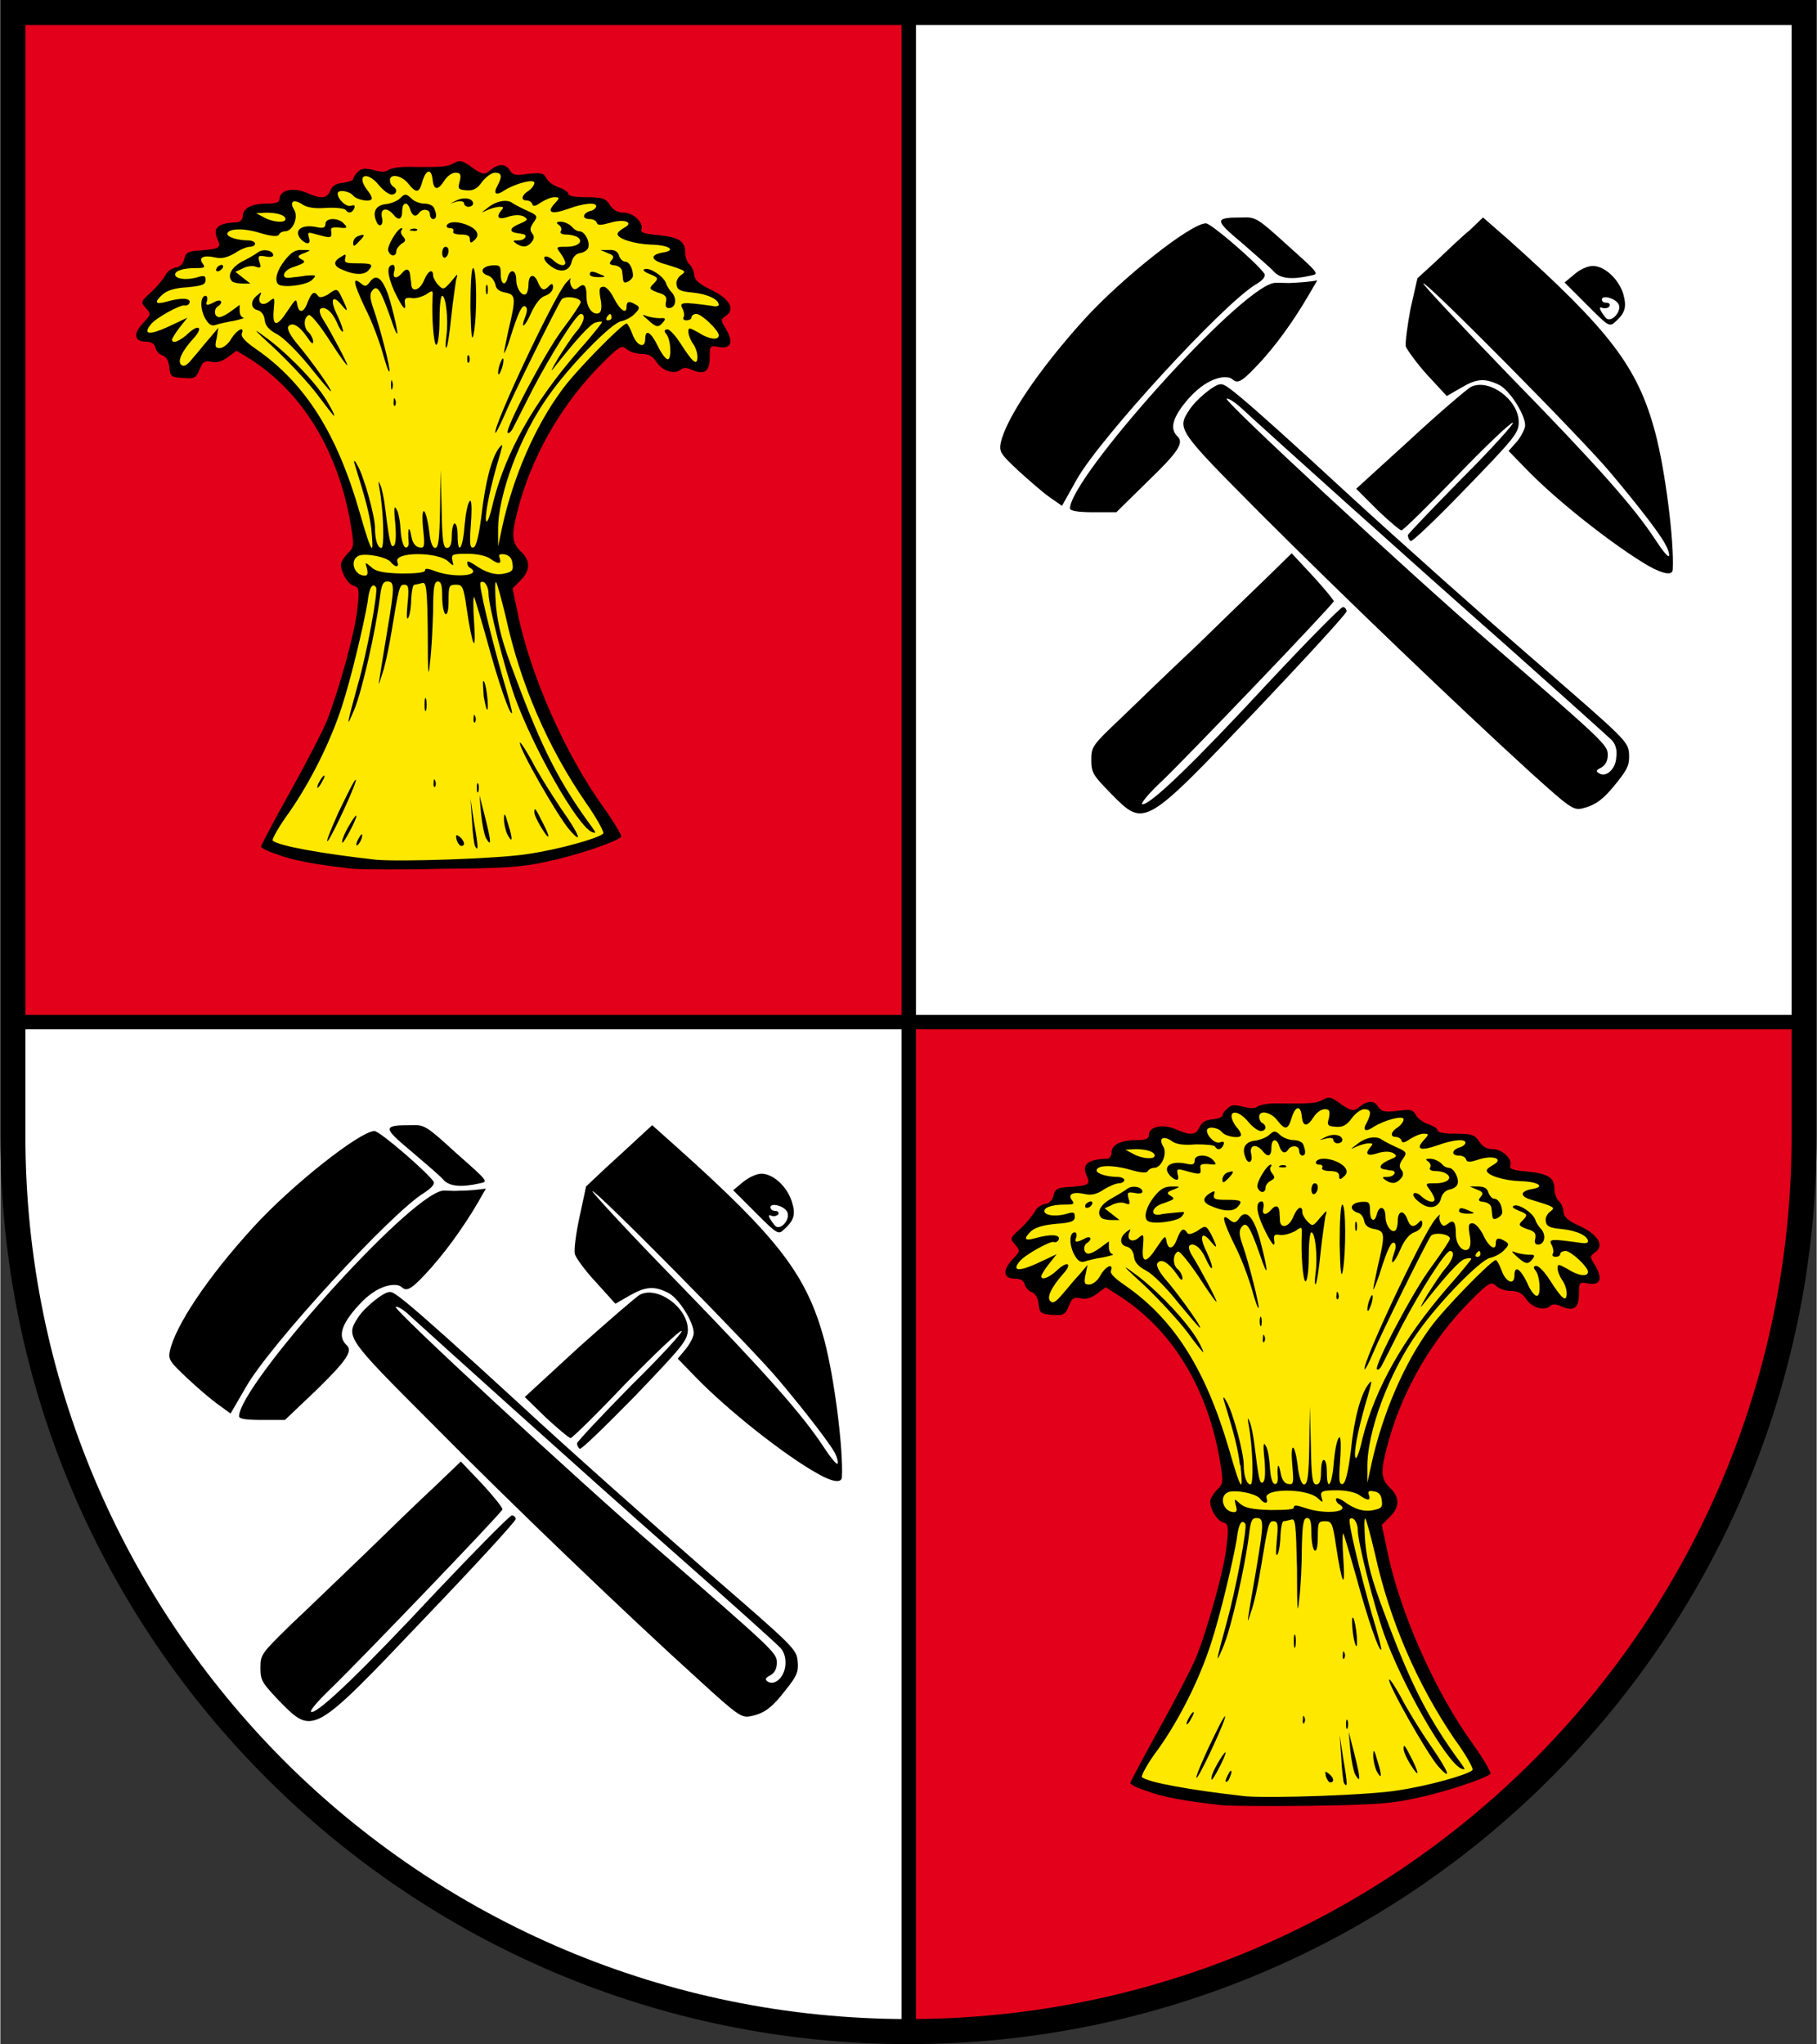 <?xml version="1.0" encoding="UTF-8"?>
<!DOCTYPE svg PUBLIC "-//W3C//DTD SVG 1.1//EN" "http://www.w3.org/Graphics/SVG/1.1/DTD/svg11.dtd">
<!-- Creator: CorelDRAW X8 -->
<svg xmlns="http://www.w3.org/2000/svg" xml:space="preserve" width="889px" height="1000px" version="1.1" style="shape-rendering:geometricPrecision; text-rendering:geometricPrecision; image-rendering:optimizeQuality; fill-rule:evenodd; clip-rule:evenodd"
viewBox="0 0 3408 3835"
 xmlns:xlink="http://www.w3.org/1999/xlink">
 <rect x="0" y="0" width="3408" height="3835" fill="#333333" stroke="none"/>
 <defs>
  <style type="text/css">
   <![CDATA[
    .fil3 {fill:black}
    .fil1 {fill:#E3001A}
    .fil2 {fill:#FFE800}
    .fil0 {fill:white}
   ]]>
  </style>
 </defs>
 <g id="Ebene_x0020_1">
  <path class="fil0" d="M1704 1918l-1679 0c-57,1005 582,1873 1679,1895l0 -1895z"/>
  <polygon class="fil0" points="3391,1918 3391,18 1704,18 1704,1918 "/>
  <path class="fil1" d="M1704 3812c978,-36 1587,-744 1674,-1518l0 -376 -1674 0 0 1894z"/>
  <polygon class="fil1" points="1704,1918 1704,18 27,18 19,1918 "/>
  <path class="fil2" d="M668 1621c-68,-8 -110,-15 -136,-25 -16,-6 -29,-12 -29,-15 0,-1 23,-45 52,-97 28,-52 58,-109 65,-127 22,-52 52,-182 56,-223 3,-35 3,-39 -7,-41 -11,-3 -23,-23 -23,-38 0,-4 6,-14 12,-20 12,-12 12,-13 5,-54 -12,-69 -30,-135 -69,-193 -33,-50 -84,-94 -127,-122l-27 -17 -15 11c-10,8 -19,11 -29,9 -13,-3 -16,-1 -22,14 -7,15 -9,17 -30,15 -21,-1 -23,-3 -24,-19 -1,-11 -6,-19 -12,-21 -6,-2 -2,-8 -3,-14 -2,-8 -8,-11 -17,-11 -22,0 -24,-14 -6,-33 15,-16 15,-16 5,-28 -9,-10 -9,-11 10,-28 11,-10 22,-24 25,-31 4,-6 12,-10 19,-11 7,-1 13,-9 15,-18 3,-11 7,-10 28,-12 37,-2 39,-7 32,-24 -9,-19 1,-28 35,-29 6,-1 10,-5 10,-12 0,-14 16,-22 43,-22 17,0 23,-2 23,-8 0,-16 23,-21 47,-12 28,12 46,11 53,-3 4,-9 11,-13 24,-14 9,-2 17,-4 17,-7 0,-3 4,-8 9,-13 6,-6 12,-7 28,-3 13,4 21,4 26,0 4,-3 19,-6 34,-6 63,1 72,0 84,-6 11,-6 15,-5 33,7 17,13 21,14 29,8 16,-14 29,-15 37,-4 6,10 11,11 35,8 23,-3 27,-2 32,8 3,6 13,14 23,16 9,4 16,9 16,12 0,4 14,6 33,6 29,0 34,2 42,14 6,9 15,14 25,14 17,0 35,17 31,29 -2,6 23,17 48,20 38,3 49,10 49,31 0,8 3,18 8,22 4,4 8,12 8,19 1,8 8,15 28,25 34,15 46,26 30,38 -11,7 -11,8 -1,25 14,23 9,35 -13,31 -16,-3 -16,-3 -16,19 0,26 -10,32 -32,22 -10,-5 -16,-5 -21,0 -11,9 -33,2 -43,-14 -7,-10 -14,-14 -27,-14 -9,0 -21,-4 -27,-9 -9,-8 -30,-6 -62,27 -67,67 -119,176 -145,266 -18,61 -18,75 0,91 17,17 17,36 0,53l-15 15 10 44c22,111 86,276 154,369 19,27 33,52 31,53 -10,10 -81,33 -131,44 -46,10 -75,12 -193,14 -75,1 -146,0 -157,-1l0 0z"/>
  <path class="fil2" d="M2300 3379c-68,-8 -110,-15 -136,-25 -16,-6 -29,-12 -29,-15 0,-1 23,-45 52,-97 28,-52 58,-109 65,-127 22,-52 52,-182 56,-223 3,-35 3,-39 -7,-41 -11,-3 -23,-23 -23,-38 0,-4 6,-14 12,-20 12,-12 12,-13 5,-54 -12,-69 -30,-135 -69,-193 -33,-50 -85,-94 -128,-122l-26 -17 -15 11c-10,8 -19,11 -29,9 -13,-3 -16,-1 -22,14 -7,15 -9,17 -30,15 -21,-1 -23,-2 -24,-19 -1,-11 -6,-19 -12,-21 -6,-2 -2,-8 -3,-14 -2,-7 -8,-11 -17,-11 -22,0 -24,-14 -6,-33 15,-16 15,-16 5,-27 -9,-11 -9,-12 9,-29 12,-10 23,-24 26,-30 4,-7 12,-10 19,-12 7,-1 13,-9 15,-18 3,-11 7,-10 28,-12 37,-2 39,-7 32,-24 -9,-19 1,-28 35,-29 6,-1 10,-5 10,-12 0,-14 16,-22 43,-22 17,0 23,-2 23,-8 0,-16 23,-21 47,-12 28,12 46,11 53,-3 4,-9 11,-13 24,-14 9,-2 17,-4 17,-7 0,-3 4,-8 9,-13 6,-6 12,-7 28,-3 13,4 21,4 26,0 4,-3 19,-6 34,-6 63,1 72,0 84,-6 11,-6 15,-5 33,8 17,12 21,13 29,7 16,-14 29,-15 37,-4 6,10 11,11 35,8 23,-3 27,-2 32,8 3,6 13,14 23,16 9,4 16,9 16,12 0,4 14,6 33,6 29,0 34,2 42,14 6,9 15,14 25,14 17,0 35,17 31,29 -2,6 23,18 48,20 38,3 49,10 49,31 0,8 3,18 8,22 4,4 8,12 8,19 1,8 8,15 28,25 34,15 46,26 29,38 -10,7 -10,8 0,25 14,23 9,35 -13,31 -16,-3 -16,-3 -16,19 0,26 -10,32 -32,22 -10,-5 -16,-5 -21,0 -11,9 -33,2 -43,-14 -7,-10 -14,-14 -27,-14 -9,0 -21,-4 -27,-9 -9,-8 -30,-6 -62,27 -67,67 -119,176 -145,266 -18,61 -18,75 0,91 17,17 17,36 0,53l-15 15 10 44c22,111 86,276 154,369 19,27 33,52 31,53 -10,10 -81,33 -131,44 -46,10 -75,13 -193,14 -75,1 -146,0 -157,-1l0 0z"/>
  <polygon class="fil3" points="3383,1931 25,1931 25,1904 3383,1904 "/>
  <polygon class="fil3" points="1718,23 1718,3813 1691,3813 1691,23 "/>
  <g>
   <path class="fil3" d="M1704 3788c458,0 872,-185 1172,-485 300,-300 485,-714 485,-1172l0 -2084 -3314 0 0 2084c0,458 186,872 485,1172 300,300 715,485 1172,485zm0 47c941,0 1704,-763 1704,-1704l0 -2131 -3408 0 0 2131c0,941 763,1704 1704,1704z"/>
  </g>
  <g>
   <path class="fil3" d="M524 3192c-33,-35 -36,-39 -36,-63 0,-25 2,-27 56,-80 31,-29 94,-90 140,-134 46,-45 105,-102 132,-127l48 -46 40 42c22,24 39,45 38,48 -2,7 -274,290 -321,335 -27,26 -43,45 -37,45 15,0 96,-78 236,-228 73,-77 136,-141 140,-141 3,0 7,3 7,7 0,4 -77,88 -171,186 -209,220 -209,220 -272,156z"/>
   <path class="fil3" d="M1312 3153c-135,-122 -355,-333 -505,-485 -158,-158 -159,-160 -136,-196 12,-19 48,-48 59,-48 8,0 9,-6 242,208 96,89 254,229 349,312 170,147 173,150 175,173 2,20 -2,28 -22,53 -26,34 -41,45 -67,50 -16,3 -23,-1 -95,-67l0 0zm161 -29c1,-13 -2,-24 -9,-32 -5,-6 -93,-85 -195,-175 -177,-156 -455,-407 -500,-448 -11,-11 -24,-19 -27,-17 -8,2 339,323 493,456 215,187 222,193 222,211 0,12 -4,19 -12,24 -10,5 -11,8 -5,12 13,8 31,-8 33,-31l0 0z"/>
   <path class="fil3" d="M1534 2765c-63,-35 -170,-120 -229,-181l-34 -35 15 -18c8,-10 15,-23 15,-30 0,-21 -29,-67 -49,-76 -26,-13 -42,-11 -72,6l-26 15 -36 -40c-20,-21 -38,-46 -40,-53 -2,-8 2,-39 9,-71l12 -56 36 -34c20,-18 48,-44 62,-57l26 -24 46 41c191,171 244,240 277,362 19,71 36,206 33,258 -1,11 -19,8 -45,-7l0 0zm32 -39c-10,-18 -51,-72 -103,-134 -50,-61 -352,-366 -352,-357 0,3 71,80 159,170 167,172 235,249 275,310 13,20 25,34 26,31 1,-4 -1,-12 -5,-20z"/>
   <path class="fil3" d="M1087 2718c-3,-2 -5,-7 -5,-10 0,-3 46,-52 102,-109 57,-56 99,-102 94,-102 -5,0 -52,45 -106,100 -53,56 -99,101 -102,101 -3,0 -23,-17 -46,-38l-40 -39 101 -93c56,-50 108,-95 115,-99 33,-17 90,24 90,66 -1,20 -8,29 -100,125 -55,56 -101,101 -103,98l0 0z"/>
   <path class="fil3" d="M448 2657c0,-57 314,-410 381,-423 5,-1 22,1 30,0 20,0 37,-2 52,-4l-16 28c-26,44 -62,95 -99,134 -29,31 -35,30 -44,22 -9,-7 -43,-6 -79,34 -37,40 -38,61 -24,75 13,11 2,28 -54,83l-61 58 -43 0c-31,0 -43,-2 -43,-7l0 0z"/>
   <path class="fil3" d="M410 2636c-13,-9 -40,-32 -59,-50 -33,-31 -36,-35 -33,-51 10,-47 70,-138 157,-233 71,-78 200,-180 227,-180 10,0 100,78 111,95 2,5 -4,12 -18,21 -61,37 -289,285 -334,364l-29 50 -22 -16 0 0z"/>
   <path class="fil3" d="M1417 2275l-42 -42 18 -15c11,-9 26,-16 35,-16 22,0 48,24 57,52 8,25 4,36 -15,53 -10,10 -13,8 -53,-32l0 0zm59 -2c-6,-11 -31,-17 -31,-8 0,4 4,7 10,7 4,0 6,3 5,6 -3,3 -8,5 -13,3 -8,-4 -6,3 6,18 10,12 31,-12 23,-26l0 0z"/>
   <path class="fil3" d="M831 2213c-6,-7 -33,-30 -60,-53 -54,-45 -54,-49 0,-49 25,-1 28,1 85,53 59,52 60,53 44,56 -35,8 -58,6 -69,-7z"/>
  </g>
  <g>
   <path class="fil3" d="M2293 3387c-71,-8 -115,-16 -142,-27 -17,-5 -31,-12 -31,-15 0,-1 24,-47 54,-101 30,-54 61,-114 69,-133 22,-54 54,-169 58,-212 4,-36 3,-40 -7,-43 -11,-3 -24,-24 -24,-39 0,-5 6,-15 13,-22 12,-12 12,-14 5,-56 -23,-134 -88,-242 -186,-306l-28 -18 -16 12c-11,8 -20,11 -30,9 -14,-3 -17,-1 -23,14 -7,17 -10,18 -31,17 -22,-2 -24,-3 -26,-21 -1,-11 -6,-19 -13,-22 -5,-1 -11,-8 -13,-14 -2,-8 -8,-11 -18,-11 -22,0 -24,-15 -6,-35 16,-17 16,-17 6,-29 -10,-11 -10,-12 10,-30 11,-10 23,-25 27,-32 3,-7 12,-13 19,-14 8,-1 14,-7 16,-16 3,-12 7,-15 29,-16 38,-3 41,-4 33,-22 -9,-20 2,-30 38,-31 5,0 9,-5 9,-12 0,-14 17,-23 46,-23 17,0 24,-2 24,-9 0,-16 24,-22 49,-12 29,13 39,12 46,-3 4,-9 11,-14 25,-15 9,-1 18,-4 18,-7 0,-3 4,-9 9,-13 7,-7 12,-8 29,-4 14,4 23,4 28,0 4,-3 19,-6 36,-6 65,1 75,0 87,-7 11,-6 16,-5 34,9 18,12 23,13 31,7 17,-14 30,-16 38,-3 7,10 13,11 37,8 24,-3 28,-3 34,8 3,6 14,14 23,17 10,3 18,9 18,12 0,4 14,6 34,6 30,0 36,2 44,15 7,10 15,14 26,14 17,0 37,19 32,31 -2,6 6,9 32,11 39,4 51,11 51,33 0,9 4,19 9,23 4,4 8,13 8,20 1,9 8,16 30,26 35,16 47,37 30,49 -11,8 -11,9 0,26 14,25 9,37 -14,33 -16,-3 -17,-3 -17,20 0,26 -10,33 -33,23 -11,-5 -17,-5 -22,0 -12,9 -34,2 -45,-15 -7,-10 -15,-14 -28,-14 -10,0 -22,-4 -28,-10 -9,-8 -13,-6 -47,28 -70,70 -124,161 -152,256 -18,63 -18,77 0,95 19,17 19,37 0,55l-15 15 10 47c23,115 90,266 161,364 20,28 35,54 33,56 -10,9 -85,34 -137,45 -49,11 -79,13 -202,15 -79,1 -153,0 -164,-1l0 0zm329 -28c55,-8 131,-29 140,-38 3,-2 -12,-29 -34,-59 -69,-102 -121,-220 -149,-348 -8,-34 -16,-63 -18,-65 -2,-2 -2,18 0,45 4,38 11,67 36,133 50,135 83,199 145,283 7,10 7,11 -1,8 -27,-11 -111,-157 -145,-253 -20,-57 -49,-172 -49,-194 0,-15 -9,-27 -15,-21 -4,4 18,95 41,177 11,36 19,66 18,68 -4,4 -25,-56 -47,-137 -12,-43 -23,-79 -24,-81 -2,-2 -2,21 0,49 4,60 -3,46 -14,-27 -6,-41 -8,-45 -20,-45 -13,0 -14,2 -14,30 0,17 -2,27 -6,25 -3,-2 -6,-16 -6,-32 0,-22 -2,-29 -8,-29 -7,0 -9,11 -10,57 0,30 -2,74 -5,96 -3,32 -4,20 -4,-57 -2,-86 -3,-96 -11,-93 -5,1 -11,3 -14,3 -3,0 -5,11 -6,25 0,13 -2,29 -5,36 -4,7 -4,-1 -2,-25 3,-30 2,-36 -6,-36 -9,0 -10,3 -24,88 -5,32 -13,68 -18,81 -9,28 -10,34 10,-82 14,-84 14,-93 0,-93 -9,0 -11,6 -14,31 -8,63 -33,172 -47,207 -17,41 -16,35 5,-42 17,-61 39,-178 35,-185 -7,-10 -13,1 -16,28 -7,42 -31,143 -48,195 -22,69 -60,144 -99,199 -20,26 -33,51 -31,53 10,10 95,25 194,36 47,4 233,-2 286,-11l0 0zm-304 -535c-3,-13 -3,-13 8,-3 9,8 23,11 57,12 31,0 45,-1 44,-5 0,-5 6,-4 21,1 37,13 88,8 64,-7 -3,-1 -6,-6 -6,-9 0,-4 6,-2 14,3 21,16 39,21 57,17 14,-3 17,-5 15,-18 -1,-11 -6,-16 -15,-17 -9,-2 -12,0 -9,7 4,11 -3,11 -18,0 -7,-5 -24,-9 -42,-9 -29,0 -32,2 -29,13 3,11 3,11 -8,1 -21,-18 -102,-18 -95,1 4,11 -5,11 -13,0 -8,-9 -43,-16 -58,-12 -20,7 -11,38 10,38 5,0 6,-4 3,-13l0 0zm8 -75c-4,-31 -10,-56 -31,-124 -1,-6 2,-3 6,5 12,20 32,96 32,118 0,23 6,37 13,37 6,0 4,-72 -4,-113 -2,-13 -2,-14 2,-5 3,6 7,26 9,43 8,65 10,75 16,71 4,-2 5,-17 3,-42 -3,-27 -2,-35 2,-27 4,5 7,23 8,39 1,18 4,32 9,33 4,1 6,-3 6,-11 -2,-24 1,-32 5,-11 2,13 7,21 14,22 11,2 11,-1 8,-37 -4,-47 6,-38 11,9 3,19 7,29 11,29 7,0 9,-16 10,-73l1 -74 2 74c1,60 3,73 10,73 6,0 9,-6 9,-23 0,-13 2,-23 5,-23 4,0 6,10 6,23 0,38 10,25 13,-19 2,-22 6,-43 10,-46 3,-4 4,12 2,42 -3,39 -2,47 5,45 5,-2 10,-22 15,-62 6,-61 19,-107 33,-125 7,-9 7,-7 0,18 -16,53 -27,102 -25,117 1,10 7,-2 14,-34 24,-94 76,-186 160,-283 25,-28 44,-52 44,-53 0,-2 -5,-2 -12,0 -10,3 -34,29 -79,86 -7,9 -3,1 8,-18 12,-19 27,-42 35,-51 14,-16 18,-32 8,-32 -8,0 -55,73 -91,142 -17,34 -34,67 -37,73 -3,6 -7,9 -9,7 -6,-6 68,-147 102,-192 19,-26 35,-50 35,-53 0,-9 -30,-13 -36,-5 -10,15 -95,187 -108,219 -8,19 -15,32 -16,31 -7,-7 107,-250 132,-281 6,-7 10,-11 9,-8 -2,4 -1,10 2,15 4,6 6,6 13,1 11,-9 15,-3 15,19 0,20 13,35 23,29 4,-3 6,-12 3,-27 -3,-18 -2,-22 5,-22 6,0 14,10 20,21 10,23 24,32 24,17 0,-11 5,-12 18,-4 7,4 7,7 -2,16 -6,7 -18,13 -27,15 -18,4 -95,82 -135,139 -54,75 -96,188 -95,254l0 29 8 -37c21,-94 61,-187 110,-254 25,-35 115,-127 123,-127 2,0 7,9 11,20 8,22 24,28 24,9 0,-20 11,-13 24,14 6,15 15,26 19,24 7,-2 5,-38 -4,-48 -4,-5 -3,-8 2,-8 5,0 16,12 25,26 23,36 32,44 32,25 0,-7 -4,-19 -9,-25 -4,-6 -8,-16 -8,-21 0,-9 1,-9 19,1 20,13 38,15 38,5 0,-9 -32,-39 -42,-39 -6,0 -10,3 -10,5 0,4 -4,6 -9,6 -4,0 -7,-2 -5,-6 2,-2 1,-10 -2,-16 -7,-12 -1,-12 56,-4 7,1 12,0 12,-3 0,-10 -20,-20 -48,-23 -23,-2 -30,-5 -31,-14 -2,-6 2,-14 7,-18 9,-7 9,-8 -3,-13 -8,-3 -22,-7 -31,-10 -22,-6 -22,-16 0,-20 27,-4 14,-14 -21,-15 -31,-1 -63,-11 -63,-20 0,-3 6,-7 13,-11 19,-11 -1,-18 -27,-10 -18,6 -23,6 -25,0 -1,-4 -7,-7 -13,-7 -15,0 -14,-10 0,-15 6,-1 12,-6 12,-9 0,-8 -23,-6 -53,5 -32,11 -41,7 -25,-10 10,-11 10,-12 -1,-12 -6,0 -17,5 -25,10 -10,7 -15,8 -16,3 -1,-4 -6,-7 -11,-7 -11,0 -9,-10 4,-18 6,-4 11,-11 11,-15 0,-8 -35,1 -56,14 -16,11 -22,7 -13,-8 9,-18 8,-25 -5,-25 -6,0 -17,8 -24,18 -9,12 -16,16 -29,15 -16,-1 -17,-3 -13,-17 2,-13 1,-16 -8,-16 -7,0 -16,7 -21,15 -12,19 -20,18 -22,-1 -2,-22 -12,-21 -19,2 -7,23 -12,24 -27,5 -12,-16 -34,-20 -34,-7 0,5 3,11 6,12 9,5 7,15 -3,15 -5,0 -16,-8 -24,-18 -23,-27 -43,-19 -22,10 5,5 9,12 9,15 0,8 -27,4 -35,-4 -7,-10 -29,-13 -29,-4 0,11 16,26 25,22 6,-2 8,-1 6,5 -4,9 -11,11 -16,3 -2,-3 -18,-4 -36,-4 -23,2 -38,0 -46,-7 -16,-10 -24,-4 -15,11 8,13 -3,40 -17,40 -5,0 -10,3 -12,6 -1,4 -12,4 -35,-3 -32,-9 -61,-8 -61,2 0,6 20,12 39,12 7,0 13,3 13,6 0,3 -5,6 -10,6 -5,0 -18,5 -29,12 -13,9 -24,11 -36,8 -22,-5 -32,1 -23,12 5,7 3,8 -14,8 -23,0 -38,5 -38,12 0,8 19,11 39,6 16,-5 18,-4 18,5 0,8 -6,11 -34,13 -23,2 -38,6 -47,13 -16,15 -14,20 7,14 28,-8 47,-7 44,2 -1,4 -6,7 -10,5 -8,-1 -53,24 -63,36 -16,19 -2,20 33,4l36 -17 -15 19c-8,10 -14,21 -14,22 0,9 15,3 30,-11 19,-18 29,-13 12,6 -23,26 -32,45 -25,52 5,5 10,2 22,-12 9,-10 23,-28 32,-37l16 -19 -4 19c-3,15 -2,18 7,18 6,0 16,-7 21,-17 10,-18 25,-24 20,-9 -3,5 8,15 27,28 92,64 151,158 195,309 10,35 19,64 22,64 2,0 1,-16 -1,-36l-1 0zm451 -397c0,-2 -1,-5 -2,-5 -2,0 -4,3 -6,5 -2,4 -1,6 2,6 4,0 6,-2 6,-6zm-611 -184c0,-7 -15,-12 -36,-12l-19 1 15 8c16,9 40,11 40,3l0 0z"/>
   <path class="fil3" d="M2521 3345c-1,-2 -4,-24 -5,-47l-3 -43 7 46c8,46 8,55 1,44l0 0z"/>
   <path class="fil3" d="M2265 3283c17,-36 31,-64 33,-63 3,3 -41,99 -52,114 -6,7 3,-16 19,-51z"/>
   <path class="fil3" d="M2299 3341c0,-2 3,-9 6,-14 2,-5 5,-6 5,-3 0,4 -3,10 -5,15 -3,4 -6,6 -6,2z"/>
   <path class="fil3" d="M2487 3332c-2,-9 -1,-10 6,-4 9,7 11,16 2,16 -2,0 -6,-5 -8,-12z"/>
   <path class="fil3" d="M2274 3329c5,-15 25,-46 25,-41 0,7 -23,51 -26,51 -1,0 -1,-5 1,-10z"/>
   <path class="fil3" d="M2542 3329c-3,-6 -7,-26 -9,-45l-3 -35 11 43c11,44 12,56 1,37z"/>
   <path class="fil3" d="M2582 3322c-3,-7 -6,-19 -6,-28 0,-14 2,-12 8,10 9,28 8,37 -2,18z"/>
   <path class="fil3" d="M2645 3309c-7,-11 -12,-23 -12,-28 0,-10 2,-8 17,22 14,29 11,32 -5,6l0 0z"/>
   <path class="fil3" d="M2698 3314c-21,-24 -97,-158 -92,-163 1,-2 11,13 22,33 10,20 35,61 55,90 35,50 42,70 15,40l0 0z"/>
   <path class="fil3" d="M2525 3235c0,-8 1,-11 3,-7 1,3 1,10 0,14 -2,4 -3,1 -3,-7z"/>
   <path class="fil3" d="M2230 3223c3,-6 7,-11 9,-11 1,0 0,5 -4,11 -3,7 -7,12 -9,12 -1,0 0,-5 4,-12z"/>
   <path class="fil3" d="M2444 3226c0,-7 1,-9 3,-4 2,4 1,9 -1,11 -1,2 -3,-1 -2,-7l0 0z"/>
   <path class="fil3" d="M2519 3104c0,-6 1,-8 3,-3 2,4 1,9 -1,11 -1,2 -3,-1 -2,-8l0 0z"/>
   <path class="fil3" d="M2427 3079c0,-11 1,-16 3,-10 1,5 1,15 0,20 -2,6 -3,1 -3,-10l0 0z"/>
   <path class="fil3" d="M2538 3065c-2,-15 -2,-29 -1,-30 2,-2 5,9 7,24 2,15 2,28 1,29 -2,2 -5,-9 -7,-23z"/>
   <path class="fil3" d="M2227 2499c-16,-21 -51,-59 -78,-85 -48,-44 -48,-45 -12,-18 41,32 91,86 110,119 7,12 11,22 10,22 -1,0 -15,-17 -30,-38l0 0z"/>
   <path class="fil3" d="M2369 2510c0,-6 1,-8 3,-3 2,4 1,9 -1,11 -1,2 -3,-1 -2,-8l0 0z"/>
   <path class="fil3" d="M2210 2444c-21,-27 -48,-54 -60,-60 -15,-8 -22,-16 -23,-27 -1,-9 -6,-16 -13,-18 -14,-3 -15,-17 -1,-28 8,-6 9,-6 5,2 -5,14 7,19 18,9 9,-8 10,-7 8,17 -3,32 6,32 26,1 15,-22 16,-23 18,-12 3,18 13,16 20,-4 7,-18 12,-22 19,-11 3,4 8,2 18,-3 17,-12 17,-12 28,8 11,23 11,27 -2,11 -18,-22 -22,-8 -7,21 7,15 11,28 9,29 -1,2 -6,-6 -11,-17 -9,-21 -23,-32 -31,-25 -2,3 0,11 6,20 15,24 45,81 45,85 0,3 -15,-18 -33,-46 -18,-27 -36,-49 -39,-48 -10,4 -11,25 -1,33 5,4 9,12 9,17 0,6 -4,3 -11,-8 -15,-21 -29,-30 -36,-20 -3,5 4,18 21,37 25,30 63,84 59,84 -2,0 -20,-22 -41,-47z"/>
   <path class="fil3" d="M2363 2479c0,-8 2,-11 3,-7 1,4 1,11 0,15 -1,3 -3,0 -3,-8z"/>
   <path class="fil3" d="M2565 2456c0,-4 2,-14 5,-20 3,-7 5,-8 5,-3 0,5 -2,14 -5,20 -3,8 -5,8 -5,3z"/>
   <path class="fil3" d="M2348 2418c-6,-21 -20,-59 -33,-84 -23,-47 -24,-59 -8,-45 8,6 11,6 18,-4 12,-17 26,-3 38,39 17,64 17,80 0,29 -19,-54 -25,-62 -34,-51 -5,7 -5,14 2,34 12,34 32,115 30,118 -2,1 -7,-15 -13,-36l0 0z"/>
   <path class="fil3" d="M2507 2430c0,-7 2,-8 3,-4 2,4 2,9 0,11 -2,2 -4,-1 -3,-7l0 0z"/>
   <path class="fil3" d="M2576 2419c0,-3 4,-22 8,-41 15,-63 14,-68 -5,-72 -13,-2 -18,-7 -20,-15 -1,-7 -6,-15 -13,-16 -16,-6 -13,-18 7,-20 15,-1 17,0 17,17 0,19 9,23 13,5 5,-17 16,-13 16,6 0,16 12,32 19,25 2,-2 4,-10 4,-17 0,-19 10,-22 17,-6 6,17 12,19 22,9 5,-6 7,-5 7,2 0,6 -6,13 -15,16 -9,3 -19,15 -26,32 -12,28 -21,33 -12,7 4,-10 4,-16 1,-19 -6,-4 -13,10 -29,61 -6,17 -11,29 -11,26l0 0z"/>
   <path class="fil3" d="M2468 2387c4,-30 -1,-75 -8,-75 -3,0 -5,21 -5,46 0,27 -3,46 -6,46 -5,0 -9,-53 -7,-90 0,-13 0,-13 -13,-4 -8,4 -20,8 -28,7 -9,-2 -12,0 -11,8 3,19 -4,11 -20,-22 -14,-30 -15,-49 -3,-49 3,0 4,6 3,12 -4,14 5,15 15,3 8,-9 14,-7 15,4 0,4 1,12 1,18 2,15 17,11 25,-8 7,-18 17,-23 17,-9 0,5 5,13 10,18 9,9 10,9 23,-7 14,-16 14,-16 10,-2 -1,8 -6,39 -9,69 -3,30 -7,56 -9,57 -2,3 -2,-8 0,-22l0 0z"/>
   <path class="fil3" d="M2513 2334c0,-46 2,-74 5,-74 7,0 7,90 1,124 -3,16 -5,2 -6,-50l0 0z"/>
   <path class="fil3" d="M2014 2352c-9,-19 -8,-40 2,-40 3,0 4,4 3,9 -5,10 0,11 15,3 12,-7 16,1 5,8 -8,5 -7,20 3,20 4,0 14,-5 23,-12l15 -11 0 11c0,7 3,12 7,13 4,1 -4,3 -18,6 -14,2 -30,6 -35,8 -8,2 -13,-2 -20,-15l0 0z"/>
   <path class="fil3" d="M2846 2358c-12,-11 -12,-12 -2,-8 6,2 17,4 25,4 10,0 11,1 6,8 -9,11 -13,10 -29,-4z"/>
   <path class="fil3" d="M2880 2324c2,-10 -1,-14 -15,-18 -16,-6 -17,-8 -10,-15 12,-12 11,-13 -7,-20 -9,-4 -13,-7 -8,-9 9,-4 35,13 40,26 1,5 7,14 12,19 9,12 5,28 -7,28 -5,0 -7,-4 -5,-11z"/>
   <path class="fil3" d="M2542 2300c0,-8 1,-10 3,-6 1,3 1,10 0,14 -2,3 -3,1 -3,-8z"/>
   <path class="fil3" d="M2152 2290c-7,-7 -2,-26 13,-45 12,-15 20,-19 33,-19 17,0 17,0 3,6 -12,4 -13,7 -6,11 10,6 9,7 -14,15 -20,6 -25,23 -6,21 6,-2 20,-3 30,-4 19,-2 19,-2 11,8 -9,9 -56,15 -64,7z"/>
   <path class="fil3" d="M2066 2285c-10,-10 -2,-25 18,-36 12,-7 26,-15 31,-19 10,-7 28,-3 28,6 0,3 -7,4 -15,2 -13,-2 -14,-1 -11,11 4,11 2,12 -8,8 -6,-2 -17,0 -24,4l-13 6 14 11 14 11 -15 0c-8,0 -17,-2 -19,-4z"/>
   <path class="fil3" d="M2800 2284c-1,-2 -1,-9 -2,-15 0,-8 -5,-12 -14,-14 -11,-1 -12,-3 -6,-10 5,-6 4,-9 -7,-13l-14 -6 16 0c10,0 17,3 19,11 2,6 7,12 11,12 8,0 15,12 15,26 0,7 -17,17 -18,9l0 0z"/>
   <path class="fil3" d="M2737 2272c0,-7 5,-7 20,0 11,4 10,5 -4,5 -9,0 -16,-2 -16,-5z"/>
   <path class="fil3" d="M2275 2264c-19,-7 -21,-15 -6,-25 10,-6 11,-5 8,3 -1,8 3,9 24,9 28,0 31,2 20,14 -8,8 -25,8 -46,-1l0 0z"/>
   <path class="fil3" d="M2036 2260c2,-3 7,-6 10,-6 3,0 4,3 2,6 -2,4 -6,6 -9,6 -4,0 -4,-2 -3,-6z"/>
   <path class="fil3" d="M2662 2255c-8,-6 -13,-13 -10,-16 3,-2 9,0 15,6 11,10 24,13 24,5 0,-3 -4,-11 -9,-18 -9,-12 -8,-12 11,-12 22,0 33,-10 20,-18 -4,-3 -13,-5 -21,-5 -8,0 -12,-3 -9,-7 2,-3 0,-8 -4,-11 -6,-4 -5,-5 4,-5 7,0 15,4 20,8 4,5 10,9 15,9 9,0 20,20 16,31 -2,5 -9,9 -16,10 -7,2 -13,8 -15,17 -5,18 -23,21 -41,6z"/>
   <path class="fil3" d="M2460 2232c0,-7 3,-12 6,-12 4,0 6,3 6,8 0,4 -2,10 -6,12 -3,2 -6,-2 -6,-8z"/>
   <path class="fil3" d="M2359 2228c-4,-7 17,-43 25,-43 2,0 1,2 0,4 -3,2 -1,8 2,12 6,7 6,10 -2,14 -6,3 -10,9 -10,13 0,11 -11,11 -15,0l0 0z"/>
   <path class="fil3" d="M2293 2213c0,-5 4,-11 9,-13 14,-5 14,-2 2,11 -9,9 -11,9 -11,2z"/>
   <path class="fil3" d="M2599 2214c-7,-5 -7,-6 4,-6 12,0 19,-11 7,-12 -3,0 -8,-1 -11,-2 -14,-1 -12,-9 5,-17 17,-7 18,-8 9,-14 -7,-3 -16,-3 -27,0 -20,7 -27,3 -16,-10 6,-7 6,-8 -2,-8 -6,0 -16,3 -23,6 -13,6 -13,6 -1,-3 16,-14 37,-18 48,-10 6,4 18,10 29,15 18,8 19,10 10,22 -6,9 -7,14 -2,20 4,5 4,10 -1,16 -9,10 -17,11 -29,3l0 0z"/>
   <path class="fil3" d="M2196 2207c-17,-17 -2,-30 28,-24 13,3 17,2 17,-6 0,-12 25,-12 35,0 7,8 6,9 -9,7 -14,-1 -17,1 -15,9 1,11 -1,11 -27,4 -17,-5 -18,-4 -16,6 4,12 -2,14 -13,4l0 0z"/>
   <path class="fil3" d="M2512 2206c0,-6 -5,-9 -18,-9 -9,0 -16,-3 -14,-6 2,-3 0,-6 -5,-6 -5,0 -8,-2 -6,-6 5,-7 22,-7 40,1 18,9 22,20 11,28 -6,6 -8,5 -8,-2l0 0z"/>
   <path class="fil3" d="M2401 2187c5,-2 10,-1 11,0 3,2 -1,4 -7,3 -6,0 -8,-1 -4,-3l0 0z"/>
   <path class="fil3" d="M2336 2171c-7,-17 0,-29 18,-31 9,-1 22,-6 27,-11 9,-8 11,-8 20,0 6,6 18,10 26,10 8,0 17,4 18,9 5,13 4,20 -2,20 -3,0 -6,-4 -6,-9 0,-10 -14,-11 -20,-3 -6,10 -13,7 -17,-5 -5,-17 -15,-15 -15,2 0,17 -7,19 -17,6 -12,-14 -25,-11 -21,6 4,16 -6,21 -11,6l0 0z"/>
   <path class="fil3" d="M2501 2138c0,-3 -6,-4 -13,-2l-13 3 12 -6c14,-7 31,-4 31,6 0,3 -4,6 -9,6 -4,0 -8,-3 -8,-7l0 0z"/>
  </g>
  <g>
   <path class="fil3" d="M2084 1489c-34,-35 -37,-39 -37,-64 0,-24 2,-27 57,-79 31,-30 93,-90 140,-134 46,-45 105,-102 131,-127l48 -47 40 43c22,24 39,45 39,47 -3,8 -274,291 -321,336 -27,25 -43,45 -38,45 16,0 97,-78 236,-228 73,-78 136,-142 140,-142 4,0 7,4 7,8 0,4 -77,88 -170,186 -210,220 -209,220 -272,156z"/>
   <path class="fil3" d="M2872 1450c-135,-123 -355,-334 -506,-485 -157,-158 -159,-160 -135,-196 12,-19 47,-48 58,-48 9,0 9,-7 242,208 97,89 254,229 349,311 171,148 174,151 176,174 1,20 -2,28 -22,53 -26,33 -41,44 -67,50 -16,3 -23,-2 -95,-67l0 0zm160 -29c2,-13 -1,-24 -8,-32 -6,-6 -94,-85 -195,-175 -177,-156 -456,-407 -500,-448 -12,-11 -24,-19 -28,-18 -7,3 339,324 493,457 216,187 222,193 222,211 0,12 -4,19 -12,24 -10,5 -11,7 -4,11 13,8 31,-8 32,-30l0 0z"/>
   <path class="fil3" d="M3093 1062c-62,-36 -170,-120 -229,-181l-34 -35 16 -18c8,-10 15,-24 15,-30 0,-21 -30,-67 -49,-76 -27,-13 -42,-12 -72,6l-26 15 -37 -40c-19,-21 -37,-46 -40,-53 -1,-8 3,-39 9,-71l13 -57 36 -33c20,-19 47,-45 62,-57l25 -24 47 41c191,171 243,239 276,362 19,71 36,206 33,258 -1,11 -18,8 -45,-7l0 0zm32 -39c-9,-19 -50,-72 -102,-134 -50,-61 -353,-367 -353,-357 0,3 72,80 159,170 168,172 236,249 276,310 13,20 24,34 26,31 1,-4 -2,-13 -6,-20z"/>
   <path class="fil3" d="M2646 1015c-3,-2 -5,-7 -5,-11 0,-2 47,-51 103,-108 56,-56 98,-103 94,-103 -5,0 -53,46 -106,101 -54,56 -100,101 -103,101 -3,0 -23,-17 -45,-38l-40 -40 101 -92c55,-51 107,-95 114,-99 34,-17 90,24 90,66 0,20 -7,29 -100,125 -54,56 -101,101 -103,98l0 0z"/>
   <path class="fil3" d="M2007 954c0,-57 315,-410 382,-423 4,-1 22,0 29,0 21,-1 38,-2 53,-5l-17 29c-25,43 -61,95 -98,133 -30,32 -36,31 -45,23 -9,-7 -42,-6 -79,34 -36,40 -37,61 -23,74 12,12 1,29 -55,83l-60 59 -44 0c-30,0 -43,-3 -43,-7l0 0z"/>
   <path class="fil3" d="M1969 933c-13,-9 -39,-32 -59,-50 -33,-31 -36,-35 -33,-52 10,-46 71,-137 157,-232 71,-78 200,-180 228,-180 10,0 99,77 110,95 2,5 -3,12 -17,20 -61,37 -290,286 -335,365l-28 50 -23 -16 0 0z"/>
   <path class="fil3" d="M2977 572l-42 -42 18 -15c10,-9 25,-16 35,-16 22,0 48,24 57,52 7,25 4,36 -15,53 -11,10 -13,8 -53,-32l0 0zm59 -2c-7,-11 -31,-17 -31,-8 0,4 4,6 9,6 5,0 7,3 5,7 -2,3 -8,4 -12,3 -9,-4 -7,3 5,18 10,12 32,-13 24,-26l0 0z"/>
   <path class="fil3" d="M2390 510c-6,-7 -33,-30 -59,-53 -54,-45 -54,-49 0,-49 24,-1 28,1 85,53 58,52 59,53 43,56 -35,8 -57,6 -69,-7z"/>
  </g>
  <g>
   <path class="fil3" d="M662 1630c-71,-8 -115,-16 -142,-27 -17,-5 -31,-12 -31,-15 0,-1 24,-48 54,-101 30,-54 61,-114 69,-133 22,-55 54,-169 58,-213 4,-35 3,-39 -7,-42 -11,-3 -24,-25 -24,-40 0,-4 6,-14 13,-21 12,-12 12,-14 5,-56 -23,-134 -88,-243 -186,-307l-28 -17 -16 12c-11,8 -20,11 -30,9 -13,-3 -17,-1 -23,14 -7,16 -9,18 -31,16 -22,-1 -24,-2 -26,-20 -1,-11 -5,-19 -12,-22 -6,-1 -12,-8 -14,-14 -1,-8 -8,-12 -18,-12 -22,0 -24,-15 -6,-34 16,-17 16,-18 6,-29 -10,-11 -10,-12 10,-30 11,-10 23,-25 27,-32 3,-7 12,-13 19,-14 8,-1 14,-7 16,-16 3,-12 7,-15 29,-16 38,-3 41,-5 33,-22 -9,-21 2,-30 38,-31 5,-1 10,-5 10,-12 0,-14 16,-23 45,-23 17,0 24,-2 24,-9 0,-16 24,-22 49,-12 29,13 39,12 46,-3 4,-10 11,-14 25,-15 9,-2 18,-4 18,-7 0,-3 4,-9 9,-14 7,-6 12,-7 29,-3 14,4 23,4 28,0 4,-3 20,-6 36,-6 65,1 75,0 87,-7 11,-6 16,-5 34,8 18,13 23,14 31,8 17,-15 30,-16 39,-4 6,11 12,12 36,8 24,-2 28,-2 34,9 3,6 14,14 24,17 9,3 17,9 17,12 0,4 14,6 34,6 30,0 36,2 44,15 7,10 15,14 26,14 18,0 37,19 33,31 -3,6 5,9 31,11 39,4 51,11 51,33 0,9 4,19 9,23 4,4 8,13 8,20 1,8 8,15 30,26 35,16 48,37 30,49 -11,8 -11,8 0,26 14,25 9,37 -14,33 -16,-3 -17,-3 -17,20 0,26 -10,33 -33,23 -11,-5 -16,-5 -22,0 -12,9 -34,2 -45,-15 -7,-11 -15,-15 -28,-15 -10,0 -22,-4 -28,-9 -9,-8 -13,-6 -47,28 -70,70 -124,161 -152,255 -18,64 -18,78 0,96 19,17 19,36 0,55l-15 15 10 47c23,115 90,266 161,364 20,28 35,54 33,55 -10,10 -85,35 -137,46 -49,11 -79,13 -201,14 -79,2 -154,1 -165,0l0 0zm329 -28c55,-8 131,-29 140,-38 3,-2 -12,-29 -33,-59 -70,-102 -122,-220 -150,-349 -8,-33 -16,-62 -18,-64 -2,-2 -2,18 0,45 4,38 11,67 36,132 50,135 83,200 145,284 7,10 7,11 -1,8 -27,-11 -110,-157 -145,-254 -20,-57 -49,-171 -49,-193 0,-15 -9,-27 -15,-21 -4,3 18,95 41,176 11,37 19,67 18,69 -4,4 -25,-56 -47,-137 -12,-43 -23,-79 -24,-81 -2,-2 -2,21 0,49 4,60 -3,46 -14,-27 -6,-42 -8,-45 -20,-45 -13,0 -14,2 -14,29 0,18 -2,28 -6,26 -3,-2 -6,-16 -6,-33 0,-21 -2,-28 -8,-28 -7,0 -9,11 -9,57 -1,30 -3,74 -6,96 -3,32 -4,20 -4,-57 -1,-86 -3,-96 -11,-93 -5,1 -11,3 -14,3 -3,0 -5,11 -6,25 0,13 -2,29 -5,36 -4,7 -4,-2 -2,-25 3,-30 2,-36 -6,-36 -9,0 -10,3 -24,88 -5,31 -13,68 -18,81 -9,28 -9,34 10,-83 14,-83 14,-92 0,-92 -8,0 -11,6 -14,31 -8,63 -33,172 -47,207 -17,41 -16,35 5,-42 18,-61 39,-178 35,-185 -7,-10 -13,1 -16,28 -7,42 -31,143 -48,195 -22,68 -60,143 -99,199 -19,26 -33,51 -31,53 10,10 95,25 194,36 47,4 233,-2 286,-11l0 0zm-303 -535c-4,-13 -4,-13 8,-3 8,8 22,11 56,12 31,0 45,-2 45,-6 -1,-4 5,-4 20,2 37,13 88,8 64,-7 -3,-1 -5,-6 -5,-10 0,-3 5,-1 13,4 21,15 40,21 57,17 14,-3 17,-6 15,-18 -1,-11 -6,-16 -15,-18 -9,-1 -12,0 -9,7 4,12 -3,12 -18,1 -7,-5 -24,-9 -42,-9 -29,0 -31,1 -29,12 3,12 3,12 -8,2 -20,-18 -102,-18 -95,1 4,11 -4,11 -13,0 -8,-9 -43,-16 -58,-12 -20,7 -11,38 10,38 5,0 6,-4 4,-13l0 0zm8 -75c-4,-31 -11,-56 -32,-124 -1,-6 2,-3 6,5 12,20 33,95 33,118 0,22 5,37 12,37 6,0 4,-72 -4,-113 -2,-13 -2,-14 2,-5 3,6 7,26 9,43 8,65 11,75 16,71 4,-2 5,-18 3,-42 -3,-27 -2,-35 2,-27 4,5 7,23 8,39 1,18 5,31 9,33 4,1 7,-3 6,-11 -2,-25 1,-32 5,-11 2,13 7,20 15,22 10,2 11,-1 7,-37 -4,-47 6,-38 12,9 2,19 6,29 11,29 6,0 8,-16 9,-73l1 -74 2 74c1,60 3,73 10,73 6,0 9,-7 9,-23 0,-13 3,-23 5,-23 4,0 6,10 6,23 0,38 10,25 13,-19 2,-22 6,-43 10,-46 3,-4 4,12 2,42 -3,39 -2,47 5,45 5,-2 10,-22 15,-62 7,-61 19,-107 33,-125 8,-9 7,-7 0,18 -16,53 -26,102 -25,117 1,10 7,-2 14,-34 24,-94 76,-186 160,-283 25,-28 44,-52 44,-54 0,-1 -5,-1 -12,1 -10,3 -34,29 -79,86 -7,9 -3,1 8,-18 12,-19 27,-42 35,-51 14,-16 18,-33 8,-33 -8,0 -55,74 -91,143 -17,34 -34,67 -37,73 -3,5 -7,9 -9,7 -6,-6 68,-147 102,-193 19,-25 35,-49 35,-52 0,-9 -30,-13 -36,-5 -10,15 -95,187 -108,219 -8,18 -15,32 -16,31 -7,-7 107,-250 132,-281 7,-7 10,-11 9,-8 -2,4 -1,10 2,15 4,6 7,6 13,1 11,-9 15,-3 15,19 0,20 13,35 24,29 4,-3 5,-13 2,-27 -3,-18 -2,-22 6,-22 5,0 13,9 19,21 11,22 24,32 24,17 0,-11 5,-12 18,-4 7,4 7,7 -2,16 -6,7 -18,13 -27,15 -18,4 -95,82 -135,139 -54,75 -96,188 -95,253l0 30 8 -38c21,-94 61,-186 110,-253 25,-36 115,-127 123,-127 2,0 7,9 11,20 8,22 24,28 24,9 0,-20 11,-13 24,14 7,14 15,25 19,24 7,-3 5,-38 -4,-48 -4,-5 -3,-8 3,-8 4,0 15,12 24,26 23,36 32,44 32,25 0,-7 -4,-19 -9,-25 -4,-6 -8,-16 -8,-21 0,-9 1,-9 19,1 20,13 38,15 38,5 0,-9 -32,-40 -42,-40 -5,0 -9,3 -9,6 0,4 -5,6 -10,6 -4,0 -7,-2 -5,-6 2,-3 1,-10 -2,-16 -7,-12 -1,-13 56,-5 7,2 12,0 12,-2 0,-10 -20,-20 -48,-23 -23,-2 -30,-5 -31,-14 -2,-6 2,-14 7,-18 10,-7 10,-8 -3,-13 -8,-3 -21,-7 -31,-10 -22,-7 -22,-16 0,-20 27,-4 14,-14 -20,-15 -32,-1 -64,-11 -64,-20 0,-3 6,-8 13,-12 19,-10 -1,-17 -27,-9 -18,5 -23,5 -25,0 -1,-4 -7,-7 -13,-7 -15,0 -14,-10 0,-15 7,-1 12,-6 12,-9 0,-8 -23,-6 -53,5 -31,11 -41,7 -25,-10 10,-11 10,-12 -1,-12 -6,0 -17,5 -25,10 -10,7 -14,8 -16,3 -1,-4 -6,-7 -11,-7 -11,0 -9,-10 4,-18 6,-4 11,-11 11,-15 0,-8 -35,1 -56,14 -16,11 -22,7 -13,-9 9,-17 8,-24 -5,-24 -6,0 -17,8 -24,17 -9,13 -16,17 -29,16 -16,-1 -17,-3 -13,-17 3,-13 1,-16 -8,-16 -7,0 -16,7 -21,15 -12,19 -20,18 -22,-2 -2,-21 -12,-20 -19,3 -6,23 -12,23 -27,4 -12,-15 -34,-19 -34,-6 0,5 3,10 6,12 9,5 7,15 -3,15 -5,0 -16,-8 -24,-18 -22,-27 -43,-19 -22,9 5,6 9,13 9,16 0,8 -27,4 -35,-5 -7,-9 -29,-12 -29,-4 0,11 16,26 25,23 6,-2 8,-1 6,5 -4,9 -11,10 -16,3 -2,-3 -18,-5 -36,-4 -23,2 -38,-1 -46,-7 -16,-10 -24,-5 -15,10 9,14 -2,41 -17,41 -5,0 -10,3 -11,6 -2,4 -13,4 -36,-3 -32,-10 -61,-8 -61,2 0,6 20,12 39,12 7,0 13,3 13,6 0,3 -4,6 -10,6 -5,0 -18,5 -28,12 -14,8 -25,11 -37,8 -22,-5 -32,0 -23,12 5,7 3,8 -14,8 -23,0 -38,5 -38,12 0,8 19,11 39,6 16,-5 18,-4 18,4 0,9 -5,11 -34,14 -23,1 -38,6 -46,13 -17,15 -15,20 7,14 27,-8 46,-7 43,2 -1,4 -6,6 -10,5 -8,-1 -53,23 -63,36 -15,19 -2,20 33,4l36 -17 -15 19c-8,10 -14,21 -14,22 0,9 15,3 30,-11 19,-18 29,-13 13,6 -24,26 -33,45 -26,52 5,5 11,2 22,-12 9,-10 23,-28 32,-38l16 -19 -3 19c-4,16 -3,19 6,19 6,0 16,-8 21,-17 11,-18 26,-25 20,-10 -2,6 8,16 27,29 92,64 152,158 195,309 10,35 19,64 22,64 2,0 1,-16 -1,-36l0 0zm451 -397c0,-3 -2,-6 -3,-6 -1,0 -4,3 -6,6 -2,4 -1,6 2,6 4,0 7,-2 7,-6zm-612 -184c0,-7 -15,-12 -36,-12l-19 1 15 8c16,9 40,11 40,3l0 0z"/>
   <path class="fil3" d="M891 1588c-2,-3 -5,-24 -6,-48l-3 -42 7 46c8,45 8,55 2,44l0 0z"/>
   <path class="fil3" d="M634 1525c17,-35 31,-64 33,-62 3,3 -41,99 -52,114 -6,7 3,-16 19,-52z"/>
   <path class="fil3" d="M668 1584c0,-3 3,-9 6,-14 3,-5 5,-6 5,-3 0,3 -2,10 -5,14 -3,5 -6,7 -6,3z"/>
   <path class="fil3" d="M856 1575c-2,-9 -1,-10 6,-5 9,8 11,17 3,17 -3,0 -7,-5 -9,-12z"/>
   <path class="fil3" d="M643 1572c5,-15 25,-47 25,-41 0,7 -23,50 -26,50 -1,0 -1,-4 1,-9z"/>
   <path class="fil3" d="M911 1572c-3,-6 -7,-26 -9,-45l-3 -35 11 43c11,44 12,56 1,37z"/>
   <path class="fil3" d="M951 1565c-3,-7 -6,-19 -6,-28 0,-14 2,-12 8,10 9,28 8,37 -2,18z"/>
   <path class="fil3" d="M1014 1551c-6,-10 -12,-22 -12,-27 0,-11 2,-8 17,22 15,29 11,32 -5,5l0 0z"/>
   <path class="fil3" d="M1068 1557c-22,-25 -98,-158 -93,-164 1,-1 11,14 22,34 10,20 35,60 55,90 35,49 42,70 16,40l0 0z"/>
   <path class="fil3" d="M894 1478c0,-8 1,-11 3,-7 1,3 1,10 0,14 -2,4 -3,1 -3,-7z"/>
   <path class="fil3" d="M599 1466c3,-6 7,-11 9,-11 1,0 0,5 -4,11 -3,6 -7,12 -9,12 -1,0 0,-6 4,-12z"/>
   <path class="fil3" d="M813 1468c0,-6 1,-8 3,-3 2,4 1,9 0,11 -2,2 -4,-1 -3,-8l0 0z"/>
   <path class="fil3" d="M888 1347c0,-6 1,-8 3,-3 2,4 1,9 0,11 -2,2 -4,-1 -3,-8l0 0z"/>
   <path class="fil3" d="M796 1322c0,-11 1,-16 3,-10 1,5 1,15 0,20 -2,5 -3,1 -3,-10l0 0z"/>
   <path class="fil3" d="M907 1307c-1,-15 -2,-28 -1,-29 2,-2 5,9 7,24 2,15 2,28 1,29 -2,2 -4,-9 -7,-24z"/>
   <path class="fil3" d="M596 742c-16,-22 -51,-59 -78,-85 -48,-44 -48,-45 -12,-18 41,32 92,85 110,119 7,12 12,22 10,22 -1,0 -15,-18 -30,-38l0 0z"/>
   <path class="fil3" d="M738 753c0,-6 1,-8 3,-3 2,4 1,9 0,11 -2,2 -4,-1 -3,-8l0 0z"/>
   <path class="fil3" d="M579 686c-21,-26 -48,-53 -60,-59 -15,-8 -22,-16 -23,-27 -1,-9 -6,-16 -13,-18 -13,-3 -15,-17 -1,-28 8,-7 9,-7 5,2 -5,14 7,19 18,9 10,-8 10,-7 8,16 -3,33 6,33 26,2 15,-22 16,-24 18,-12 3,18 13,16 20,-5 7,-17 12,-21 19,-11 3,4 8,3 18,-2 18,-13 18,-13 28,8 11,23 11,27 -2,11 -18,-22 -22,-8 -7,21 7,15 11,28 10,29 -2,2 -7,-6 -12,-18 -9,-20 -23,-31 -31,-24 -2,3 0,11 6,20 15,24 45,81 45,85 0,3 -15,-18 -33,-46 -18,-28 -35,-49 -39,-48 -10,4 -11,24 0,33 4,4 8,12 8,17 0,6 -4,3 -11,-8 -15,-22 -29,-30 -36,-20 -2,5 4,17 21,37 25,30 63,84 59,84 -2,0 -20,-22 -41,-48z"/>
   <path class="fil3" d="M733 722c0,-8 1,-11 2,-7 2,4 2,11 0,15 -1,3 -2,0 -2,-8z"/>
   <path class="fil3" d="M934 699c0,-5 2,-14 5,-20 3,-8 5,-8 5,-3 0,5 -2,14 -5,20 -3,8 -5,8 -5,3z"/>
   <path class="fil3" d="M717 661c-6,-21 -20,-59 -33,-84 -22,-47 -24,-59 -7,-45 7,6 10,6 17,-4 13,-17 26,-3 38,39 17,63 17,80 0,29 -19,-54 -25,-62 -34,-51 -5,6 -5,14 2,34 12,34 33,115 30,118 -2,1 -7,-15 -13,-36l0 0z"/>
   <path class="fil3" d="M876 673c0,-7 2,-9 4,-4 1,4 1,9 -1,11 -2,2 -3,-1 -3,-7l0 0z"/>
   <path class="fil3" d="M945 662c0,-3 4,-22 8,-41 15,-63 14,-68 -5,-72 -12,-2 -18,-7 -19,-15 -2,-7 -7,-15 -14,-17 -16,-5 -13,-17 7,-19 15,-1 17,0 17,17 0,19 9,23 13,5 5,-17 16,-14 16,5 0,17 12,33 19,26 2,-2 4,-10 4,-17 0,-19 10,-22 17,-6 7,17 12,19 22,8 5,-5 7,-4 7,3 0,6 -6,13 -15,16 -9,3 -18,15 -26,32 -12,28 -21,32 -11,7 4,-10 4,-17 0,-19 -6,-4 -13,10 -29,61 -5,17 -11,29 -11,26l0 0z"/>
   <path class="fil3" d="M837 630c4,-30 -1,-75 -8,-75 -3,0 -5,21 -5,46 0,27 -3,46 -6,46 -5,0 -9,-53 -7,-90 1,-13 0,-13 -13,-4 -8,4 -20,8 -27,6 -10,-1 -13,1 -12,9 3,19 -4,11 -20,-22 -13,-30 -15,-49 -2,-49 2,0 4,5 2,12 -4,14 5,15 15,3 8,-10 14,-7 15,4 0,4 2,12 2,18 1,15 16,11 24,-8 7,-18 17,-23 17,-9 0,4 5,13 10,18 9,9 10,9 24,-7 13,-16 13,-16 9,-2 -1,8 -6,39 -9,69 -3,30 -7,56 -9,57 -2,3 -2,-8 0,-22l0 0z"/>
   <path class="fil3" d="M882 577c0,-46 2,-74 5,-74 7,0 8,89 1,124 -3,16 -5,2 -6,-50l0 0z"/>
   <path class="fil3" d="M383 595c-9,-19 -7,-40 2,-40 3,0 4,4 3,9 -4,10 0,10 15,2 12,-6 16,2 5,9 -8,5 -7,20 3,20 4,0 14,-5 23,-12l15 -11 0 11c0,7 3,12 7,13 4,0 -4,3 -18,6 -13,2 -30,6 -35,8 -8,2 -13,-2 -20,-15l0 0z"/>
   <path class="fil3" d="M1215 600c-12,-10 -12,-11 -2,-7 6,2 17,4 25,4 10,-1 11,1 6,7 -9,11 -13,11 -29,-4z"/>
   <path class="fil3" d="M1249 566c2,-9 -1,-13 -15,-17 -16,-6 -17,-8 -10,-15 12,-12 11,-13 -6,-20 -10,-4 -14,-8 -9,-9 9,-4 35,13 40,26 1,5 7,14 12,19 9,12 6,28 -7,28 -5,0 -7,-4 -5,-12z"/>
   <path class="fil3" d="M911 543c0,-8 1,-11 3,-7 1,4 1,11 0,15 -2,3 -3,0 -3,-8z"/>
   <path class="fil3" d="M521 533c-7,-8 -2,-26 13,-45 12,-15 20,-20 33,-19 17,0 17,0 3,6 -12,4 -13,7 -6,11 10,5 9,7 -14,15 -20,6 -25,23 -6,20 6,-1 20,-2 30,-4 19,-1 20,-1 11,8 -9,10 -56,16 -64,8z"/>
   <path class="fil3" d="M435 528c-10,-10 -2,-26 18,-37 12,-6 26,-14 31,-18 10,-7 28,-3 28,6 0,3 -7,4 -15,2 -13,-2 -14,-1 -11,10 4,11 3,13 -8,9 -6,-2 -17,0 -24,4l-13 6 14 11 14 11 -15 0c-8,0 -17,-2 -19,-4z"/>
   <path class="fil3" d="M1169 527c-1,-2 -1,-9 -2,-15 0,-8 -5,-12 -13,-14 -11,-1 -13,-3 -7,-10 5,-6 4,-9 -7,-13l-14 -6 16 0c10,-1 17,3 19,11 2,6 7,11 12,11 7,0 14,13 14,26 0,8 -17,18 -18,10l0 0z"/>
   <path class="fil3" d="M1106 515c0,-7 5,-7 20,0 11,4 10,5 -4,5 -9,0 -16,-2 -16,-5z"/>
   <path class="fil3" d="M644 507c-19,-7 -21,-16 -5,-25 9,-6 10,-6 8,3 -2,8 2,9 23,9 28,0 31,2 20,14 -8,8 -25,8 -46,-1l0 0z"/>
   <path class="fil3" d="M406 503c1,-3 6,-6 9,-6 3,0 4,3 2,6 -2,3 -6,6 -9,6 -4,0 -4,-3 -2,-6z"/>
   <path class="fil3" d="M1031 498c-8,-6 -12,-13 -10,-16 3,-2 9,0 15,5 11,11 24,14 24,6 0,-3 -4,-11 -9,-18 -9,-12 -8,-12 11,-12 22,0 33,-10 21,-18 -5,-3 -14,-5 -22,-5 -8,0 -12,-3 -9,-7 2,-3 0,-8 -4,-11 -6,-4 -5,-6 4,-6 7,0 16,5 20,9 4,5 10,9 15,9 9,0 20,19 16,31 -2,5 -9,9 -16,10 -7,1 -13,8 -15,16 -4,19 -23,22 -41,7z"/>
   <path class="fil3" d="M829 475c0,-7 3,-12 6,-12 4,0 6,3 6,8 0,4 -2,10 -6,12 -3,2 -6,-2 -6,-8z"/>
   <path class="fil3" d="M728 471c-4,-7 17,-43 25,-43 2,0 1,2 0,4 -3,2 -1,8 3,12 5,6 5,9 -3,13 -5,4 -10,10 -10,14 0,11 -11,11 -15,0l0 0z"/>
   <path class="fil3" d="M662 456c0,-6 4,-11 9,-13 14,-5 14,-2 2,10 -9,10 -11,10 -11,3z"/>
   <path class="fil3" d="M968 457c-7,-5 -7,-6 4,-6 13,0 19,-11 7,-12 -3,-1 -8,-1 -11,-2 -14,-2 -12,-10 6,-17 16,-7 17,-8 8,-14 -7,-3 -16,-3 -27,0 -19,7 -26,3 -16,-10 6,-7 6,-8 -2,-8 -6,0 -16,3 -23,6 -13,6 -13,6 -1,-3 16,-14 38,-18 48,-10 6,4 18,10 29,15 18,8 19,10 10,22 -6,9 -7,14 -2,20 4,5 4,10 -1,16 -8,10 -17,11 -29,3l0 0z"/>
   <path class="fil3" d="M565 450c-16,-17 -1,-30 28,-24 13,3 17,1 17,-6 0,-12 25,-12 35,0 7,7 6,9 -9,7 -14,-1 -17,0 -15,8 1,12 -1,12 -27,5 -17,-5 -18,-5 -15,6 4,12 -3,14 -14,4l0 0z"/>
   <path class="fil3" d="M881 449c0,-7 -5,-9 -18,-9 -9,0 -16,-3 -13,-6 1,-3 -1,-6 -6,-6 -5,0 -8,-2 -6,-6 5,-7 22,-7 40,1 18,8 22,19 11,28 -6,6 -8,5 -8,-2l0 0z"/>
   <path class="fil3" d="M771 430c4,-2 9,-1 11,0 2,2 -2,4 -8,3 -6,0 -8,-2 -3,-3l0 0z"/>
   <path class="fil3" d="M705 414c-7,-17 0,-29 18,-31 10,-1 22,-6 27,-11 9,-9 11,-9 21,0 5,6 17,10 25,10 8,0 17,4 18,9 6,13 4,20 -2,20 -3,0 -6,-4 -6,-9 0,-10 -14,-11 -20,-3 -6,9 -13,7 -17,-6 -5,-16 -15,-14 -15,3 0,16 -7,19 -17,6 -12,-14 -25,-11 -21,6 4,15 -6,21 -11,6l0 0z"/>
   <path class="fil3" d="M870 381c0,-3 -6,-4 -13,-3l-13 4 12 -6c14,-7 31,-4 31,6 0,3 -4,6 -9,6 -4,0 -8,-3 -8,-7l0 0z"/>
  </g>
 </g>
</svg>
